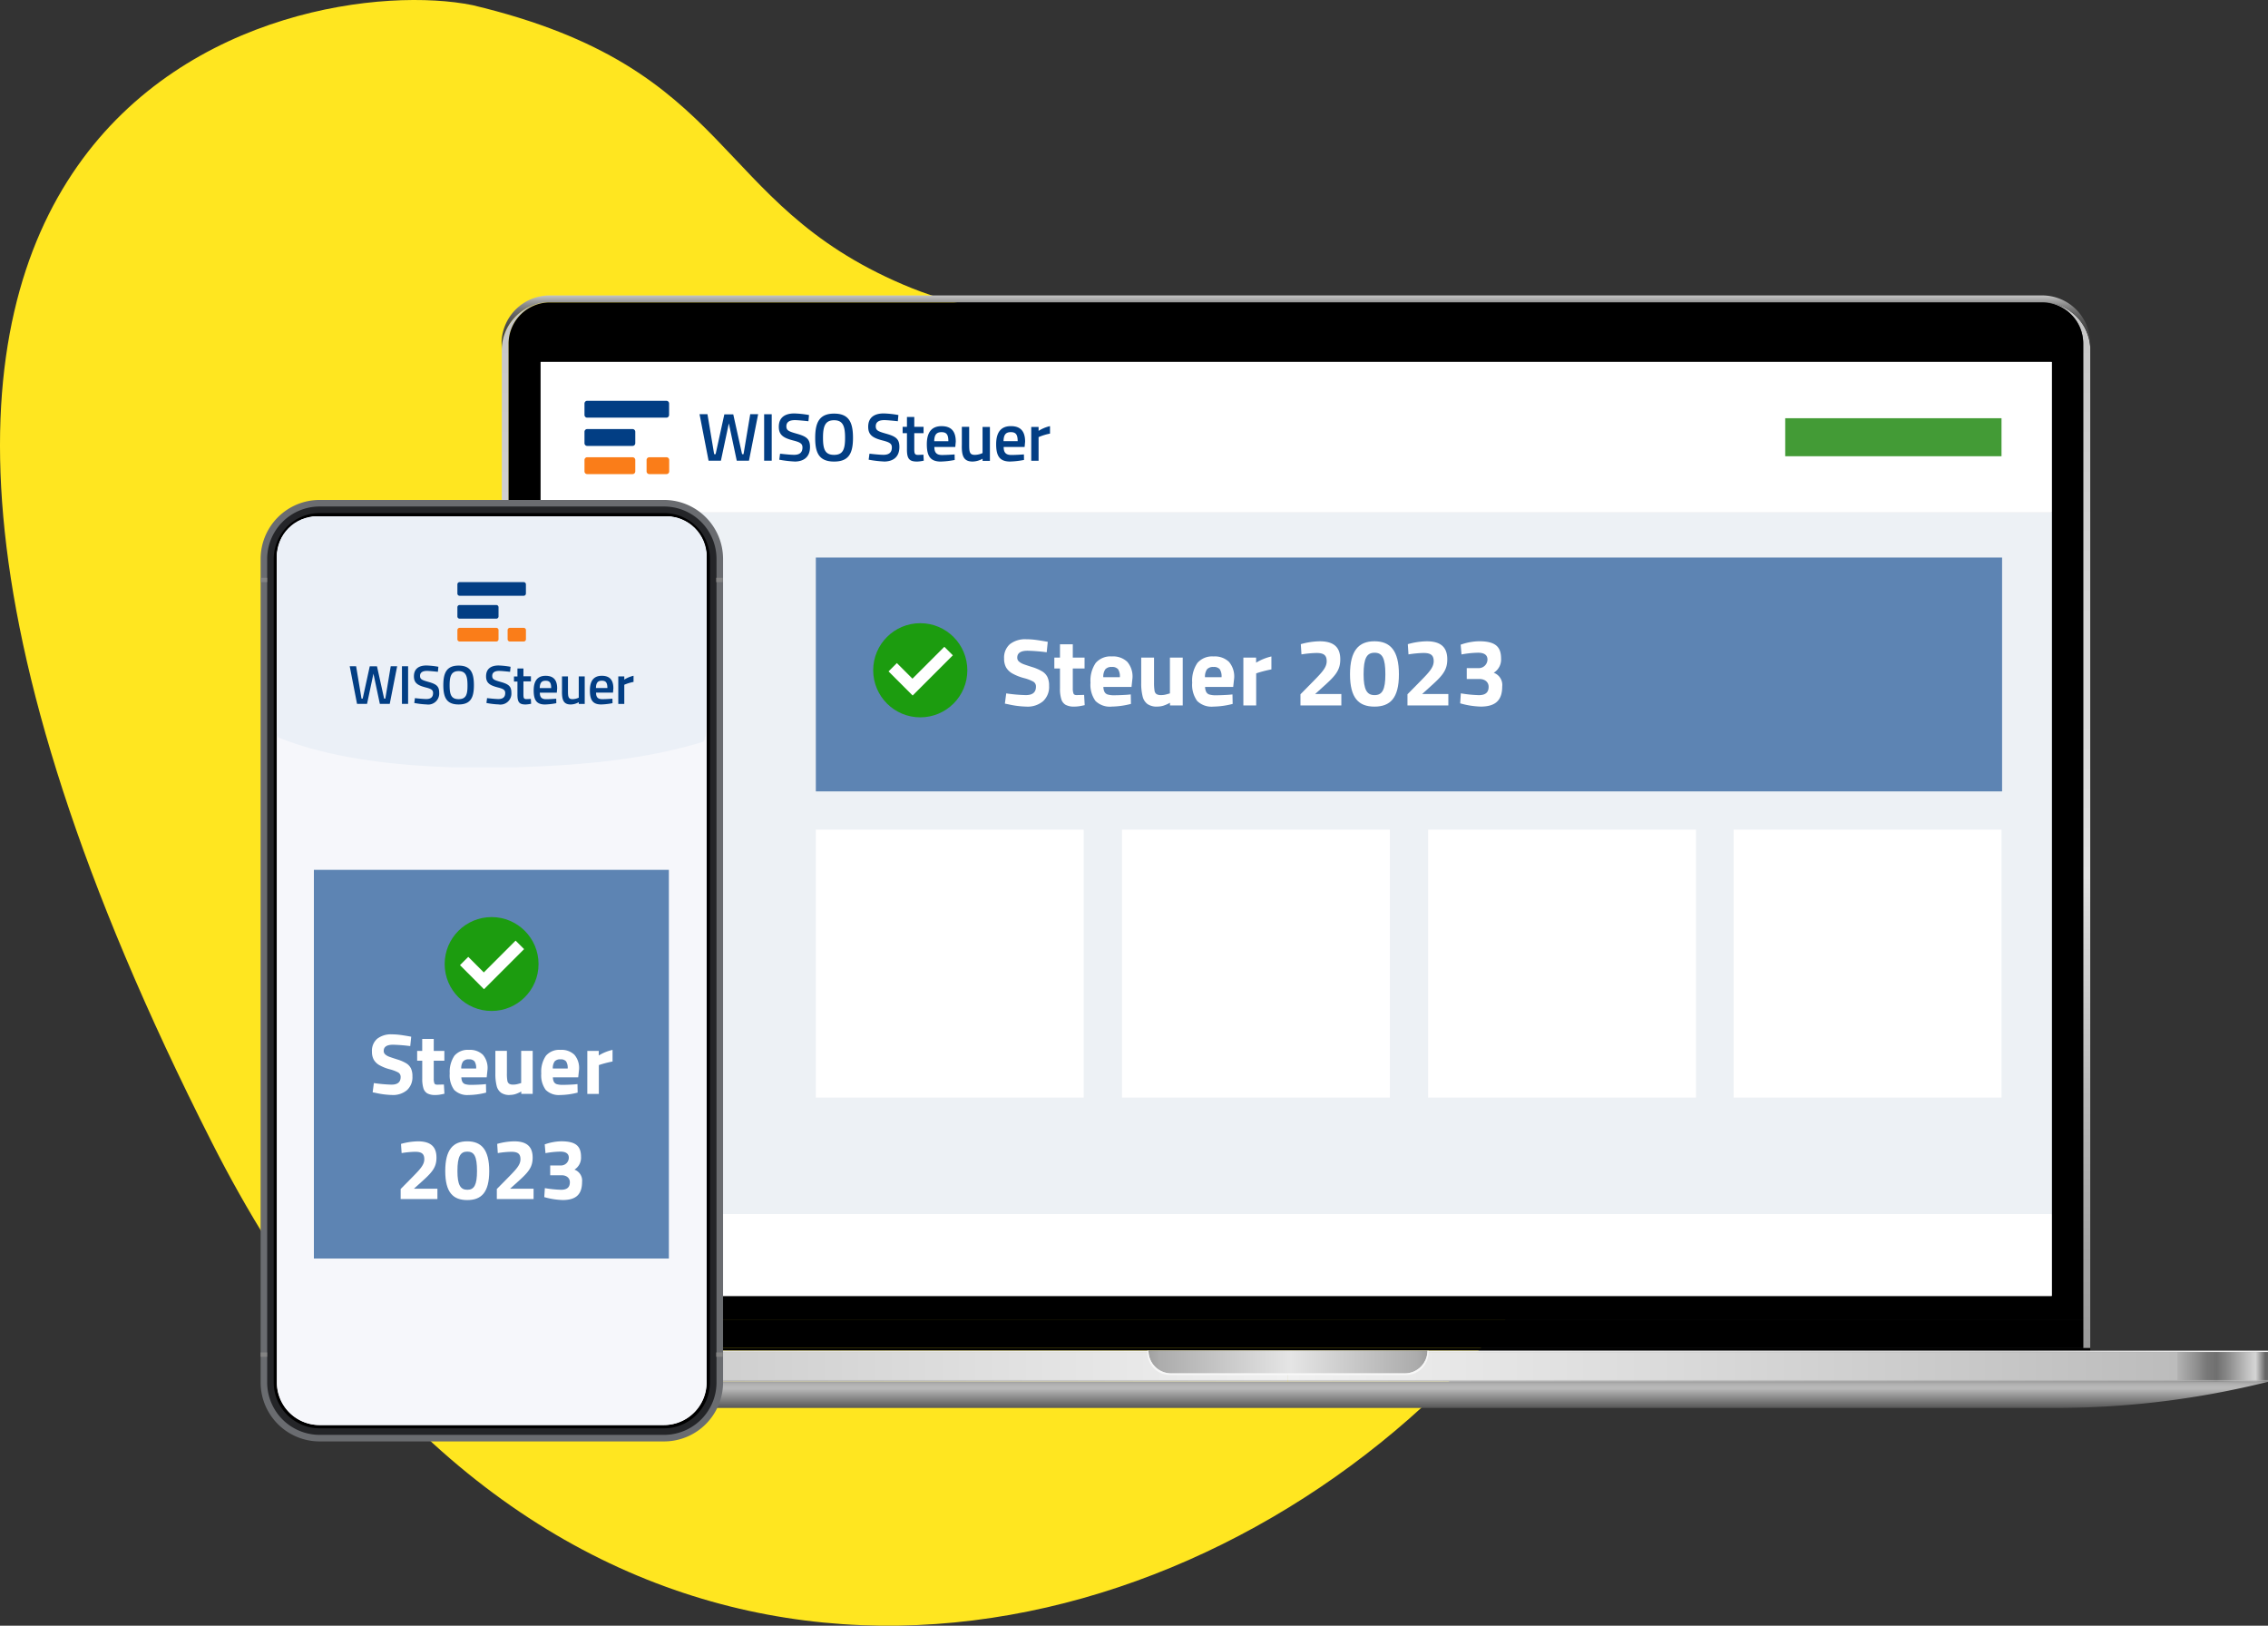 <svg xmlns="http://www.w3.org/2000/svg" xmlns:xlink="http://www.w3.org/1999/xlink" width="465.615" height="333.692" viewBox="0 0 465.615 333.692">
  <rect x="0" y="0" width="465.615" height="333.692" fill="#333333" stroke="none"/>
  <defs>
    <linearGradient id="linear-gradient" x1="0.5" y1="1" x2="0.5" gradientUnits="objectBoundingBox">
      <stop offset="0" stop-color="#9a9a9a"/>
      <stop offset="0.09" stop-color="#a2a2a2"/>
      <stop offset="0.24" stop-color="#b8b8b8"/>
      <stop offset="0.42" stop-color="#dbdbdb"/>
      <stop offset="0.45" stop-color="#e2e2e2"/>
      <stop offset="1" stop-color="#c5c5c5"/>
    </linearGradient>
    <linearGradient id="linear-gradient-2" x1="0.5" y1="1" x2="0.5" gradientUnits="objectBoundingBox">
      <stop offset="0" stop-color="#404040"/>
      <stop offset="0.28" stop-color="#434343"/>
      <stop offset="0.45" stop-color="#4b4b4b"/>
      <stop offset="0.59" stop-color="#595959"/>
      <stop offset="0.71" stop-color="#6d6d6d"/>
      <stop offset="0.82" stop-color="#888"/>
      <stop offset="0.92" stop-color="#a7a7a7"/>
      <stop offset="1" stop-color="#c5c5c5"/>
    </linearGradient>
    <linearGradient id="linear-gradient-3" y1="0.5" x2="1" y2="0.5" gradientUnits="objectBoundingBox">
      <stop offset="0" stop-color="#929292"/>
      <stop offset="0.01" stop-color="#c1c1c1"/>
      <stop offset="0.03" stop-color="#b2b2b2"/>
      <stop offset="0.05" stop-color="#9c9c9c"/>
      <stop offset="0.07" stop-color="#a4a4a4"/>
      <stop offset="0.09" stop-color="#afafaf"/>
      <stop offset="1" stop-color="#cfcfcf"/>
    </linearGradient>
    <linearGradient id="linear-gradient-4" y1="0.508" x2="1" y2="0.508" gradientUnits="objectBoundingBox">
      <stop offset="0.01" stop-color="#f8f8f8"/>
      <stop offset="0.06" stop-color="#d0d0d0"/>
      <stop offset="0.5" stop-color="#f8f8f8"/>
      <stop offset="0.87" stop-color="#d0d0d0"/>
      <stop offset="0.88" stop-color="#d3d3d3"/>
      <stop offset="0.95" stop-color="#e9e9e9"/>
      <stop offset="1" stop-color="#f1f1f1"/>
    </linearGradient>
    <linearGradient id="linear-gradient-5" y1="0.5" x2="1" y2="0.5" gradientUnits="objectBoundingBox">
      <stop offset="0" stop-color="#cfcfcf"/>
      <stop offset="0.91" stop-color="#afafaf"/>
      <stop offset="0.93" stop-color="#a4a4a4"/>
      <stop offset="0.95" stop-color="#9c9c9c"/>
      <stop offset="0.97" stop-color="#b2b2b2"/>
      <stop offset="0.99" stop-color="#c1c1c1"/>
      <stop offset="1" stop-color="#929292"/>
    </linearGradient>
    <linearGradient id="linear-gradient-6" y1="0.501" x2="1" y2="0.501" gradientUnits="objectBoundingBox">
      <stop offset="0" stop-color="#666"/>
      <stop offset="0.01" stop-color="#d5d5d5"/>
      <stop offset="0.02" stop-color="#bdbdbd"/>
      <stop offset="0.04" stop-color="#868686"/>
      <stop offset="0.05" stop-color="#707070"/>
      <stop offset="0.06" stop-color="#787878"/>
      <stop offset="0.07" stop-color="#8e8e8e"/>
      <stop offset="0.09" stop-color="#b2b2b2"/>
      <stop offset="0.09" stop-color="#bcbcbc"/>
      <stop offset="1" stop-color="#f1f1f1"/>
    </linearGradient>
    <linearGradient id="linear-gradient-7" y1="0.501" x2="1" y2="0.501" gradientUnits="objectBoundingBox">
      <stop offset="0" stop-color="#f1f1f1"/>
      <stop offset="0.91" stop-color="#bcbcbc"/>
      <stop offset="0.91" stop-color="#b2b2b2"/>
      <stop offset="0.93" stop-color="#8e8e8e"/>
      <stop offset="0.94" stop-color="#787878"/>
      <stop offset="0.95" stop-color="#707070"/>
      <stop offset="0.96" stop-color="#868686"/>
      <stop offset="0.98" stop-color="#bdbdbd"/>
      <stop offset="0.99" stop-color="#d5d5d5"/>
      <stop offset="1" stop-color="#666"/>
    </linearGradient>
    <linearGradient id="linear-gradient-8" y1="0.5" x2="1" y2="0.5" gradientUnits="objectBoundingBox">
      <stop offset="0" stop-color="#9f9f9f"/>
      <stop offset="0.04" stop-color="#acacac"/>
      <stop offset="0.51" stop-color="#e5e5e5"/>
      <stop offset="0.96" stop-color="#acacac"/>
      <stop offset="1" stop-color="#9f9f9f"/>
    </linearGradient>
    <linearGradient id="linear-gradient-9" y1="0.5" x2="1" y2="0.5" gradientUnits="objectBoundingBox">
      <stop offset="0" stop-color="#f7f7f7"/>
      <stop offset="0.52" stop-color="#f8f8f8"/>
      <stop offset="1" stop-color="#f7f7f7"/>
    </linearGradient>
    <linearGradient id="linear-gradient-10" x1="0.5" y1="1" x2="0.5" gradientUnits="objectBoundingBox">
      <stop offset="0" stop-color="#575757"/>
      <stop offset="0.74" stop-color="#b9b9b9"/>
      <stop offset="0.85" stop-color="#b6b6b6"/>
      <stop offset="0.94" stop-color="#acacac"/>
      <stop offset="1" stop-color="#9f9f9f"/>
    </linearGradient>
    <clipPath id="clip-path">
      <rect id="Rechteck_26629" data-name="Rechteck 26629" width="95.575" height="15.07"/>
    </clipPath>
    <clipPath id="clip-path-7">
      <rect id="Rechteck_34736" data-name="Rechteck 34736" width="95.575" height="15.071" fill="none"/>
    </clipPath>
    <clipPath id="clip-path-13">
      <path id="Pfad_28321" data-name="Pfad 28321" d="M8.249,0H79.964a8.249,8.249,0,0,1,8.249,8.249V43.267a8.249,8.249,0,0,1-8.249,8.249H8.249A8.249,8.249,0,0,1,0,43.267V8.249A8.249,8.249,0,0,1,8.249,0Z" fill="none"/>
    </clipPath>
    <clipPath id="clip-path-14">
      <rect id="Rechteck_26635" data-name="Rechteck 26635" width="58.288" height="25.11"/>
    </clipPath>
    <clipPath id="clip-path-20">
      <path id="Pfad_30510" data-name="Pfad 30510" d="M14.237,80.67H85.949A8.248,8.248,0,0,1,94.2,88.917v35.021a8.248,8.248,0,0,1-8.247,8.247H14.237a8.248,8.248,0,0,1-8.247-8.247h0V88.917A8.248,8.248,0,0,1,14.237,80.67Z" transform="translate(-5.99 -80.67)" fill="none"/>
    </clipPath>
    <clipPath id="clip-path-21">
      <rect id="Rechteck_34742" data-name="Rechteck 34742" width="58.288" height="25.111" fill="none"/>
    </clipPath>
  </defs>
  <g id="Gruppe_60383" data-name="Gruppe 60383" transform="translate(13538.688 -1495.997)">
    <path id="BG" d="M99.164,43.512C-132.687,161.1,95.932,444.924,238.112,306.254c43.219-43.385,20.2-81.093,37.161-120.829S319.7,151.365,332.63,97.033C339.9,61.352,314.858-65.964,99.164,43.512Z" transform="translate(-13538.688 1829.689) rotate(-90)" fill="#ffe620"/>
    <g id="Gruppe_60383-2" data-name="Gruppe 60383" transform="translate(-18286.453 -190.096)">
      <g id="Gruppe_27706" data-name="Gruppe 27706" transform="translate(4810.983 1746.733)">
        <g id="Gruppe_23761" data-name="Gruppe 23761" transform="translate(0 0)">
          <g id="Gruppe_20593" data-name="Gruppe 20593" transform="translate(0 0)">
            <g id="Laptop_produkte" transform="translate(0 0)">
              <path id="Pfad_10762" data-name="Pfad 10762" d="M490.475,267.929H184.2a9.871,9.871,0,0,0-9.911,9.8V482.6h1.423V276.329a8.32,8.32,0,0,1,.094-1.274,2.31,2.31,0,0,1,.074-.41,4.043,4.043,0,0,1,.1-.406c.04-.134.069-.268.114-.4a8.325,8.325,0,0,1,1.69-2.973,3.974,3.974,0,0,1,.277-.3l.139-.144a8.592,8.592,0,0,1,1.432-1.135c.173-.109.347-.213.53-.312s.362-.183.55-.268h0l.381-.154h0a8.656,8.656,0,0,1,3.112-.58H490.455a8.554,8.554,0,0,1,4.049.991c.178.1.356.2.53.312s.451.3.664.465h0l.312.258h0c.154.134.3.267.446.41l.144.144c.094.094.188.193.277.3a8.281,8.281,0,0,1,2.071,5.481V482.6h1.442V277.116A9.881,9.881,0,0,0,490.475,267.929Z" transform="translate(-134.489 -266.527)" fill="url(#linear-gradient)"/>
              <path id="Pfad_10763" data-name="Pfad 10763" d="M174.2,274.9a9.871,9.871,0,0,1,9.935-9.8H490.41a9.871,9.871,0,0,1,9.94,9.8v.788a9.88,9.88,0,0,0-9.911-9.187H184.161a9.871,9.871,0,0,0-9.94,9.8Z" transform="translate(-134.444 -265.099)" fill="url(#linear-gradient-2)"/>
              <rect id="Rechteck_17536" data-name="Rechteck 17536" width="323.271" height="5.738" transform="translate(41.193 210.336)"/>
              <path id="Pfad_10764" data-name="Pfad 10764" d="M500.371,276.424V476.9H177.1V276.424A8.473,8.473,0,0,1,185.6,268H491.872a8.474,8.474,0,0,1,8.5,8.424Z" transform="translate(-135.907 -266.563)"/>
              <path id="Pfad_10765" data-name="Pfad 10765" d="M406.39,436.04v.525H80.26v-.525Z" transform="translate(-40.489 -219.97)"/>
              <rect id="Rechteck_17537" data-name="Rechteck 17537" width="201.198" height="6.09" transform="translate(0 216.897)" fill="url(#linear-gradient-3)"/>
              <rect id="Rechteck_17538" data-name="Rechteck 17538" width="402.392" height="0.302" transform="translate(0 216.595)" fill="url(#linear-gradient-4)"/>
              <rect id="Rechteck_17539" data-name="Rechteck 17539" width="201.198" height="6.09" transform="translate(201.198 216.897)" fill="url(#linear-gradient-5)"/>
              <rect id="Rechteck_17540" data-name="Rechteck 17540" width="201.198" height="5.728" transform="translate(0 216.897)" fill="url(#linear-gradient-6)"/>
              <rect id="Rechteck_17541" data-name="Rechteck 17541" width="201.198" height="5.728" transform="translate(201.198 216.897)" fill="url(#linear-gradient-7)"/>
              <path id="Pfad_10766" data-name="Pfad 10766" d="M499.483,702.2a4.668,4.668,0,0,1-4.663,4.668H446.868a4.663,4.663,0,0,1-4.658-4.668Z" transform="translate(-269.648 -485.605)" fill="url(#linear-gradient-8)"/>
              <g id="Gruppe_19359" data-name="Gruppe 19359" transform="translate(172.334 216.595)">
                <path id="Pfad_10767" data-name="Pfad 10767" d="M499.256,702.2a4.668,4.668,0,0,1-4.667,4.668H446.641a4.663,4.663,0,0,1-4.663-4.668h-.228v.352a4.663,4.663,0,0,0,4.663,4.658h48.4a4.658,4.658,0,0,0,4.663-4.658V702.2Z" transform="translate(-441.75 -702.2)" fill="url(#linear-gradient-9)"/>
              </g>
              <path id="Pfad_10768" data-name="Pfad 10768" d="M94,715.1a179.576,179.576,0,0,0,43.706,5.367H452.677a179.581,179.581,0,0,0,43.691-5.367Z" transform="translate(-93.985 -492.113)" fill="url(#linear-gradient-10)"/>
            </g>
            <rect id="Rechteck_25602" data-name="Rechteck 25602" width="310.223" height="30.902" transform="translate(47.773 13.653)" fill="#fff"/>
            <rect id="Rechteck_25603" data-name="Rechteck 25603" width="310.223" height="144.011" transform="translate(47.773 44.555)" fill="#edf1f5"/>
            <rect id="Rechteck_25604" data-name="Rechteck 25604" width="310.223" height="16.801" transform="translate(47.773 188.566)" fill="#fff"/>
            <path id="Rechteck_25666" data-name="Rechteck 25666" d="M0,0H243.538V47.994H0Z" transform="translate(104.273 53.804)" fill="#5d84b3"/>
            <rect id="Rechteck_25675" data-name="Rechteck 25675" width="44.403" height="7.8" transform="translate(303.286 25.204)" fill="#439b36"/>
            <path id="Rechteck_25666-2" data-name="Rechteck 25666" d="M0,232.247Z" transform="translate(122.672 -47.978)" fill="#5d84b3"/>
            <rect id="Rechteck_25922" data-name="Rechteck 25922" width="54.992" height="54.992" transform="translate(104.273 109.654)" fill="#fff"/>
            <rect id="Rechteck_25923" data-name="Rechteck 25923" width="54.992" height="54.992" transform="translate(167.121 109.654)" fill="#fff"/>
            <rect id="Rechteck_25924" data-name="Rechteck 25924" width="54.992" height="54.992" transform="translate(229.97 109.654)" fill="#fff"/>
            <rect id="Rechteck_25925" data-name="Rechteck 25925" width="54.992" height="54.992" transform="translate(292.697 109.654)" fill="#fff"/>
            <g id="logo-wiso-steuer-rgb" transform="translate(56.774 21.629)">
              <g id="Gruppe_25992" data-name="Gruppe 25992" transform="translate(0)">
                <g id="Gruppe_25986" data-name="Gruppe 25986" clip-path="url(#clip-path)">
                  <path id="Pfad_25970" data-name="Pfad 25970" d="M132.132,22.5c-1.858,0-2.276-1.138-2.276-3.506s.441-3.6,2.276-3.6,2.252,1.254,2.252,3.6c0,2.415-.418,3.506-2.252,3.506m0,1.37c2.972,0,3.878-1.625,3.878-4.876,0-3.2-.882-4.969-3.878-4.969-2.972,0-3.878,1.788-3.878,4.969-.023,3.2.882,4.876,3.878,4.876m-8.127,0c1.881,0,3.181-.906,3.181-3,0-1.625-.72-2.16-2.717-2.717-1.625-.464-2.136-.65-2.136-1.533,0-.813.581-1.254,1.765-1.254.581,0,1.927.139,2.763.232l.116-1.277A20.371,20.371,0,0,0,123.959,14c-1.9,0-3.181.813-3.181,2.74,0,1.649.882,2.276,2.949,2.81,1.463.372,1.9.65,1.9,1.44,0,1-.557,1.509-1.718,1.509-.72,0-2.043-.139-2.879-.232L120.87,23.5a22.27,22.27,0,0,0,3.135.372m-6.246-.163h1.556V14.163h-1.556ZM114.9,14.163l-1.37,8.2h-.3l-1.811-8.174h-1.834L107.8,22.359h-.3l-1.37-8.2H104.5l1.858,9.544h2.531l1.625-7.663,1.625,7.663h2.508l1.881-9.544Z" transform="translate(-80.885 -11.399)" fill="#023e84"/>
                </g>
                <g id="Gruppe_25987" data-name="Gruppe 25987" clip-path="url(#clip-path)">
                  <path id="Pfad_25971" data-name="Pfad 25971" d="M287.007,23.706h1.509V18.853a11.394,11.394,0,0,1,2.345-.72V16.6a7.351,7.351,0,0,0-2.345.975v-.813h-1.509Zm-5.689-4.017c.023-1.324.464-1.858,1.486-1.858s1.416.464,1.416,1.858Zm1.37,4.18a16.693,16.693,0,0,0,2.833-.325l-.023-1.138c-.627.046-1.765.116-2.577.116-1.161,0-1.579-.534-1.579-1.649h4.3l.093-1.091c0-2.183-.975-3.181-2.926-3.181-1.927,0-3.019,1.161-3.019,3.715,0,2.438.813,3.553,2.9,3.553m-7.732,0A4.241,4.241,0,0,0,277,23.288v.441h1.509V16.763H277v5.364a3.847,3.847,0,0,1-1.579.372c-1.068,0-1.161-.581-1.161-2.113V16.74H272.75v3.646c-.07,2.3.348,3.483,2.206,3.483m-7.872-4.18c.023-1.324.464-1.858,1.486-1.858s1.416.464,1.416,1.858Zm1.37,4.18a16.693,16.693,0,0,0,2.833-.325l-.023-1.138c-.627.046-1.765.116-2.577.116-1.161,0-1.579-.534-1.579-1.649h4.3l.093-1.091c0-2.183-.975-3.181-2.926-3.181-1.927,0-3.019,1.161-3.019,3.715,0,2.438.813,3.553,2.9,3.553m-4.946,0a7.651,7.651,0,0,0,1.416-.186l-.07-1.231c-.325.023-.859.046-1.138.046-.72,0-.743-.372-.743-1.416V18.04h1.9v-1.3h-1.9V14.72h-1.509v2.02h-.882v1.3h.882v3.228c-.023,2.02.464,2.6,2.043,2.6m-6.78,0c1.881,0,3.181-.906,3.181-3,0-1.625-.72-2.16-2.717-2.717-1.625-.464-2.136-.65-2.136-1.533,0-.813.581-1.254,1.765-1.254.581,0,1.927.139,2.763.232l.116-1.277A20.372,20.372,0,0,0,256.681,14c-1.9,0-3.181.813-3.181,2.74,0,1.649.882,2.276,2.949,2.81,1.463.372,1.9.65,1.9,1.44,0,1-.557,1.509-1.718,1.509-.72,0-2.043-.139-2.879-.232l-.163,1.231a22.689,22.689,0,0,0,3.135.372" transform="translate(-195.286 -11.399)" fill="#023e84"/>
                </g>
                <g id="Gruppe_25988" data-name="Gruppe 25988" clip-path="url(#clip-path)">
                  <path id="Pfad_25972" data-name="Pfad 25972" d="M3.357,2.8a.565.565,0,0,0-.557.557V5.7a.565.565,0,0,0,.557.557H19.612a.565.565,0,0,0,.557-.557V3.357a.565.565,0,0,0-.557-.557Z" transform="translate(-2.8 -2.8)" fill="#023e84"/>
                </g>
                <g id="Gruppe_25989" data-name="Gruppe 25989" clip-path="url(#clip-path)">
                  <path id="Pfad_25973" data-name="Pfad 25973" d="M3.357,27.8a.565.565,0,0,0-.557.557V30.7a.565.565,0,0,0,.557.557h9.311a.565.565,0,0,0,.557-.557V28.357a.565.565,0,0,0-.557-.557Z" transform="translate(-2.8 -21.995)" fill="#023e84"/>
                </g>
                <g id="Gruppe_25990" data-name="Gruppe 25990" clip-path="url(#clip-path)">
                  <path id="Pfad_25974" data-name="Pfad 25974" d="M3.357,52.7a.565.565,0,0,0-.557.557V55.6a.565.565,0,0,0,.557.557h9.311a.565.565,0,0,0,.557-.557V53.257a.565.565,0,0,0-.557-.557Z" transform="translate(-2.8 -41.113)" fill="#fa7d19"/>
                </g>
                <g id="Gruppe_25991" data-name="Gruppe 25991" clip-path="url(#clip-path)">
                  <path id="Pfad_25975" data-name="Pfad 25975" d="M58.257,52.7a.565.565,0,0,0-.557.557V55.6a.565.565,0,0,0,.557.557h3.53a.565.565,0,0,0,.557-.557V53.257a.565.565,0,0,0-.557-.557Z" transform="translate(-44.952 -41.113)" fill="#fa7d19"/>
                </g>
              </g>
            </g>
            <g id="Gruppe_28788" data-name="Gruppe 28788" transform="translate(47.775 13.653)">
              <rect id="Rechteck_25602-2" data-name="Rechteck 25602" width="310.222" height="30.901" fill="#fff"/>
              <rect id="Rechteck_25603-2" data-name="Rechteck 25603" width="310.222" height="144.009" transform="translate(0 30.901)" fill="#edf1f5"/>
              <rect id="Rechteck_25604-2" data-name="Rechteck 25604" width="310.222" height="16.802" transform="translate(0 174.909)" fill="#fff"/>
              <path id="Rechteck_25666-3" data-name="Rechteck 25666" d="M202.77,95.71H446.305v48H202.77Z" transform="translate(-146.275 -55.562)" fill="#5d84b3"/>
              <rect id="Rechteck_25675-2" data-name="Rechteck 25675" width="44.403" height="7.802" transform="translate(255.509 11.552)" fill="#439b36"/>
              <rect id="Rechteck_25922-2" data-name="Rechteck 25922" width="54.994" height="54.994" transform="translate(56.495 95.996)" fill="#fff"/>
              <rect id="Rechteck_25923-2" data-name="Rechteck 25923" width="54.994" height="54.994" transform="translate(119.348 95.996)" fill="#fff"/>
              <rect id="Rechteck_25924-2" data-name="Rechteck 25924" width="54.994" height="54.994" transform="translate(182.195 95.996)" fill="#fff"/>
              <rect id="Rechteck_25925-2" data-name="Rechteck 25925" width="54.994" height="54.994" transform="translate(244.918 95.996)" fill="#fff"/>
              <g id="logo-wiso-steuer-rgb-2" data-name="logo-wiso-steuer-rgb" transform="translate(9 7.977)">
                <g id="Gruppe_25992-2" data-name="Gruppe 25992">
                  <g id="Gruppe_28395" data-name="Gruppe 28395" clip-path="url(#clip-path-7)">
                    <g id="Gruppe_25986-2" data-name="Gruppe 25986" transform="translate(23.621 2.597)">
                      <path id="Pfad_25970-2" data-name="Pfad 25970" d="M187.924,51.6c-1.855,0-2.277-1.136-2.277-3.508s.444-3.6,2.277-3.6,2.254,1.254,2.254,3.6-.416,3.508-2.254,3.508m0,1.372c2.974,0,3.879-1.625,3.879-4.874s-.883-4.969-3.879-4.969-3.879,1.788-3.879,4.969c-.022,3.2.883,4.874,3.879,4.874m-8.129,0c1.883,0,3.182-.905,3.182-3,0-1.625-.72-2.159-2.715-2.715-1.625-.467-2.136-.652-2.136-1.535,0-.815.579-1.254,1.765-1.254.579,0,1.928.141,2.766.23l.118-1.276a20.151,20.151,0,0,0-3.019-.326c-1.906,0-3.182.815-3.182,2.738,0,1.647.883,2.277,2.951,2.811,1.462.371,1.906.652,1.906,1.439,0,1-.557,1.507-1.72,1.507-.72,0-2.041-.141-2.878-.23l-.163,1.231a22.531,22.531,0,0,0,3.137.371m-6.245-.163h1.557V43.257h-1.557Zm-2.856-9.545-1.372,8.2h-.3l-1.81-8.173h-1.833L163.6,51.453h-.3l-1.372-8.2H160.3l1.855,9.545h2.53l1.63-7.662,1.625,7.662h2.507l1.883-9.545H170.7Z" transform="translate(-160.3 -43.1)" fill="#023e84"/>
                    </g>
                  </g>
                  <g id="Gruppe_28396" data-name="Gruppe 28396" clip-path="url(#clip-path-7)">
                    <g id="Gruppe_25987-2" data-name="Gruppe 25987" transform="translate(58.238 2.597)">
                      <path id="Pfad_25971-2" data-name="Pfad 25971" d="M255.361,52.808h1.507V47.957a11.079,11.079,0,0,1,2.344-.72V45.7a7.284,7.284,0,0,0-2.344.978v-.809h-1.507v6.942Zm-5.689-4.019c.023-1.321.467-1.855,1.484-1.855s1.417.467,1.417,1.855Zm1.372,4.177a16.573,16.573,0,0,0,2.833-.326l-.022-1.136c-.624.045-1.765.118-2.575.118-1.164,0-1.58-.534-1.58-1.647H254l.1-1.091c0-2.181-.973-3.182-2.923-3.182s-3.019,1.164-3.019,3.716.815,3.553,2.9,3.553m-7.735,0a4.3,4.3,0,0,0,2.046-.579v.438h1.507V45.866h-1.512v5.363a3.851,3.851,0,0,1-1.58.371c-1.068,0-1.164-.579-1.164-2.114V45.838h-1.507v3.648c-.067,2.3.349,3.485,2.2,3.485m-7.87-4.177c.022-1.321.467-1.855,1.484-1.855s1.417.467,1.417,1.855Zm1.372,4.177a16.574,16.574,0,0,0,2.833-.326l-.022-1.136c-.624.045-1.765.118-2.575.118-1.164,0-1.58-.534-1.58-1.647h4.295l.1-1.091c0-2.181-.973-3.182-2.923-3.182s-3.019,1.164-3.019,3.716.815,3.553,2.9,3.553m-4.947,0a7.523,7.523,0,0,0,1.417-.186l-.067-1.231c-.326.022-.86.045-1.136.045-.72,0-.742-.371-.742-1.417V47.142h1.906v-1.3h-1.906V43.825h-1.507v2.018h-.883v1.3h.883v3.227c-.022,2.018.467,2.6,2.046,2.6m-6.779,0c1.883,0,3.182-.905,3.182-3,0-1.625-.72-2.159-2.715-2.715-1.625-.467-2.136-.652-2.136-1.535,0-.815.579-1.254,1.765-1.254.579,0,1.928.141,2.766.23l.118-1.276a20.151,20.151,0,0,0-3.019-.326c-1.906,0-3.182.815-3.182,2.738,0,1.647.883,2.277,2.951,2.811,1.462.371,1.906.652,1.906,1.439,0,1-.557,1.507-1.72,1.507-.72,0-2.041-.141-2.878-.23l-.163,1.231a22.53,22.53,0,0,0,3.137.371" transform="translate(-221.88 -43.1)" fill="#023e84"/>
                    </g>
                  </g>
                  <g id="Gruppe_28397" data-name="Gruppe 28397" clip-path="url(#clip-path-7)">
                    <g id="Gruppe_25988-2" data-name="Gruppe 25988">
                      <path id="Pfad_25972-2" data-name="Pfad 25972" d="M118.837,38.48a.558.558,0,0,0-.557.557v2.344a.558.558,0,0,0,.557.557h16.257a.558.558,0,0,0,.557-.557V39.037a.558.558,0,0,0-.557-.557Z" transform="translate(-118.28 -38.48)" fill="#023e84"/>
                    </g>
                  </g>
                  <g id="Gruppe_28398" data-name="Gruppe 28398" clip-path="url(#clip-path-7)">
                    <g id="Gruppe_25989-2" data-name="Gruppe 25989" transform="translate(0 5.801)">
                      <path id="Pfad_25973-2" data-name="Pfad 25973" d="M118.837,48.8a.558.558,0,0,0-.557.557V51.7a.558.558,0,0,0,.557.557h9.315a.558.558,0,0,0,.557-.557V49.357a.558.558,0,0,0-.557-.557Z" transform="translate(-118.28 -48.8)" fill="#023e84"/>
                    </g>
                  </g>
                  <g id="Gruppe_28399" data-name="Gruppe 28399" clip-path="url(#clip-path-7)">
                    <g id="Gruppe_25990-2" data-name="Gruppe 25990" transform="translate(0 11.586)">
                      <path id="Pfad_25974-2" data-name="Pfad 25974" d="M118.837,59.09a.558.558,0,0,0-.557.557v2.344a.558.558,0,0,0,.557.557h9.315a.558.558,0,0,0,.557-.557V59.647a.558.558,0,0,0-.557-.557Z" transform="translate(-118.28 -59.09)" fill="#fa7d19"/>
                    </g>
                  </g>
                  <g id="Gruppe_28400" data-name="Gruppe 28400" clip-path="url(#clip-path-7)">
                    <g id="Gruppe_25991-2" data-name="Gruppe 25991" transform="translate(12.749 11.586)">
                      <path id="Pfad_25975-2" data-name="Pfad 25975" d="M141.517,59.09a.558.558,0,0,0-.557.557v2.344a.558.558,0,0,0,.557.557h3.53a.558.558,0,0,0,.557-.557V59.647a.558.558,0,0,0-.557-.557Z" transform="translate(-140.96 -59.09)" fill="#fa7d19"/>
                    </g>
                  </g>
                </g>
              </g>
              <g id="Gruppe_23760" data-name="Gruppe 23760" transform="translate(68.272 53.622)">
                <g id="Gruppe_24493" data-name="Gruppe 24493">
                  <circle id="Ellipse_1319" data-name="Ellipse 1319" cx="9.663" cy="9.663" r="9.663" fill="#1c9c0f"/>
                  <path id="Vereinigungsmenge_41" data-name="Vereinigungsmenge 41" d="M232.524,136.552l-3.2-3.2,1.709-1.709,3.2,3.2,6.543-6.543,1.748,1.748-8.252,8.252Z" transform="translate(-226.172 -123.454)" fill="#fff"/>
                </g>
                <path id="Pfad_28333" data-name="Pfad 28333" d="M276.134,139.357a18.306,18.306,0,0,1-3.749-.472l-.708-.141.275-2.1a32.14,32.14,0,0,0,4.025.354c1.388,0,2.08-.573,2.08-1.731a1.121,1.121,0,0,0-.551-1.04,8.334,8.334,0,0,0-1.844-.708,10.3,10.3,0,0,1-2.445-.961,3.488,3.488,0,0,1-1.3-1.259,3.724,3.724,0,0,1-.4-1.8,3.664,3.664,0,0,1,1.2-2.968,5.113,5.113,0,0,1,3.362-1,15.124,15.124,0,0,1,1.748.107c.6.073,1.484.214,2.653.422l-.214,2.142a37.979,37.979,0,0,0-3.907-.315q-2.142,0-2.142,1.417a1.023,1.023,0,0,0,.354.8,2.98,2.98,0,0,0,.883.523c.354.135.95.337,1.788.6a9.278,9.278,0,0,1,2.1.905,2.813,2.813,0,0,1,1.079,1.169,4.114,4.114,0,0,1,.332,1.8,3.981,3.981,0,0,1-1.248,3.159,4.911,4.911,0,0,1-3.367,1.1Zm9.8,0a3.608,3.608,0,0,1-1.765-.354,2.021,2.021,0,0,1-.905-1.158,7.043,7.043,0,0,1-.275-2.22v-4.087h-1.158V129.3h1.158v-2.732h2.631V129.3h2.417v2.237h-2.417v4.025a3.194,3.194,0,0,0,.141,1.107c.09.23.32.337.686.326l1.5-.039.118,2.1c-.523.118-.933.2-1.225.236a6.825,6.825,0,0,1-.894.062h0Zm7.662,0a4.215,4.215,0,0,1-3.317-1.158,5.648,5.648,0,0,1-1.023-3.755,6.41,6.41,0,0,1,1.068-4.047,4,4,0,0,1,3.328-1.338,4.209,4.209,0,0,1,3.154,1.107,4.625,4.625,0,0,1,1.068,3.328l-.2,1.827H291.9a2.349,2.349,0,0,0,.247,1.051,1.114,1.114,0,0,0,.669.512,4.337,4.337,0,0,0,1.287.146c.433,0,.95-.011,1.552-.039s1.04-.051,1.315-.079l.551-.056.039,1.945a16.559,16.559,0,0,1-3.969.551h0Zm1.686-6.032a2.705,2.705,0,0,0-.365-1.641,1.546,1.546,0,0,0-1.287-.461,1.63,1.63,0,0,0-1.338.483,2.661,2.661,0,0,0-.41,1.619h3.4Zm7.662,6.032a3.346,3.346,0,0,1-1.973-.512,2.719,2.719,0,0,1-1.012-1.574,10.893,10.893,0,0,1-.292-2.828V129.3H302.3v5.183a9.894,9.894,0,0,0,.1,1.58,1.036,1.036,0,0,0,.4.725,1.689,1.689,0,0,0,.933.208,3.967,3.967,0,0,0,.815-.079c.242-.051.579-.146,1.012-.275v-7.347h2.631v9.821h-2.614v-.551a7.464,7.464,0,0,1-1.405.618,4.508,4.508,0,0,1-1.225.169Zm11.529,0a4.215,4.215,0,0,1-3.317-1.158,5.641,5.641,0,0,1-1.023-3.749A6.41,6.41,0,0,1,311.2,130.4a4,4,0,0,1,3.328-1.338,4.209,4.209,0,0,1,3.154,1.107,4.625,4.625,0,0,1,1.068,3.328l-.2,1.827H312.78a2.35,2.35,0,0,0,.247,1.051,1.114,1.114,0,0,0,.669.512,4.338,4.338,0,0,0,1.287.146c.433,0,.95-.011,1.552-.039s1.04-.051,1.315-.079l.551-.056.039,1.945a16.56,16.56,0,0,1-3.969.551Zm1.686-6.032a2.705,2.705,0,0,0-.365-1.641,1.546,1.546,0,0,0-1.287-.461,1.63,1.63,0,0,0-1.338.483,2.661,2.661,0,0,0-.41,1.619h3.4Zm4.48-4.025h2.614v1.04a10.623,10.623,0,0,1,3.142-1.276v2.653a26.958,26.958,0,0,0-2.732.686l-.393.135v6.577h-2.631Z" transform="translate(-244.643 -122.234)" fill="#fff"/>
              </g>
              <g id="Gruppe_28788-2" data-name="Gruppe 28788" transform="translate(155.982 57.327)">
                <path id="Pfad_30512" data-name="Pfad 30512" d="M379.75,137.173l2.766-2.805c1.686-1.726,2.625-2.726,2.625-3.98s-.607-1.7-2.119-1.7a22.433,22.433,0,0,0-3.058.292l-.135-2.1a14.928,14.928,0,0,1,3.884-.59c2.962,0,4.216,1.293,4.216,3.7,0,2-.764,3.137-2.9,5.076l-2.254,2.041h5.374v2.355h-8.393v-2.294Z" transform="translate(-379.75 -126.279)" fill="#fff"/>
                <path id="Pfad_30513" data-name="Pfad 30513" d="M397.86,133.065c0-4.9,1.8-6.785,5.02-6.785s5.02,1.883,5.02,6.785-1.8,6.628-5.02,6.628S397.86,137.967,397.86,133.065Zm7.257,0c0-3.373-.646-4.43-2.215-4.43s-2.254,1.057-2.254,4.43c0,3.176.686,4.272,2.254,4.272S405.117,136.241,405.117,133.065Z" transform="translate(-387.68 -126.274)" fill="#fff"/>
                <path id="Pfad_30514" data-name="Pfad 30514" d="M418.83,137.173l2.766-2.805c1.686-1.726,2.625-2.726,2.625-3.98s-.607-1.7-2.119-1.7a22.431,22.431,0,0,0-3.058.292l-.135-2.1a14.928,14.928,0,0,1,3.884-.59c2.962,0,4.216,1.293,4.216,3.7,0,2-.764,3.137-2.9,5.076l-2.254,2.041h5.374v2.355h-8.393v-2.294Z" transform="translate(-396.862 -126.279)" fill="#fff"/>
                <path id="Pfad_30515" data-name="Pfad 30515" d="M438.09,139.025l.135-2.057a26.84,26.84,0,0,0,3.688.371c1.332,0,2.018-.528,2.018-1.726,0-.961-.765-1.591-1.883-1.591h-2.608v-2.237h2.608a1.791,1.791,0,0,0,1.647-1.765c0-.883-.607-1.394-1.939-1.394a20.406,20.406,0,0,0-3.39.354l-.174-2a11.926,11.926,0,0,1,3.766-.708c3.412,0,4.531,1.158,4.531,3.57a3.185,3.185,0,0,1-1.512,2.9,2.649,2.649,0,0,1,1.743,2.805c0,2.726-1.254,4.137-4.413,4.137a16.811,16.811,0,0,1-4.216-.669Z" transform="translate(-405.295 -126.27)" fill="#fff"/>
              </g>
            </g>
          </g>
        </g>
      </g>
      <g id="Gruppe_23781" data-name="Gruppe 23781" transform="translate(4801.269 1788.712)">
        <path id="Pfad_13885" data-name="Pfad 13885" d="M12.843,1h70.7a12.12,12.12,0,0,1,12.12,12.12h0V182.128a12.12,12.12,0,0,1-12.12,12.12h-70.7a12.12,12.12,0,0,1-12.12-12.12V13.12A12.12,12.12,0,0,1,12.843,1Z" transform="translate(-0.723 -1)" fill="#6a6c70"/>
        <path id="Pfad_13884" data-name="Pfad 13884" d="M15.05,4.554h70.7A10.773,10.773,0,0,1,96.523,15.327h0V184.335a10.773,10.773,0,0,1-10.772,10.773h-70.7A10.773,10.773,0,0,1,4.277,184.337h0V15.327A10.773,10.773,0,0,1,15.05,4.554Z" transform="translate(-2.93 -3.207)" fill="#242528"/>
        <path id="Pfad_13883" data-name="Pfad 13883" d="M17.257,8.108h70.7a9.427,9.427,0,0,1,9.427,9.427h0V186.543a9.427,9.427,0,0,1-9.427,9.427h-70.7a9.427,9.427,0,0,1-9.427-9.427V17.535A9.427,9.427,0,0,1,17.257,8.108Z" transform="translate(-5.137 -5.415)"/>
        <path id="Pfad_13882" data-name="Pfad 13882" d="M18.36,9.885h70.7a8.753,8.753,0,0,1,8.754,8.752h0V187.646a8.753,8.753,0,0,1-8.753,8.753h-70.7a8.754,8.754,0,0,1-8.755-8.752h0V18.638A8.753,8.753,0,0,1,18.36,9.885Z" transform="translate(-6.241 -6.518)" fill="#f6f7fb"/>
        <rect id="Rechteck_25916" data-name="Rechteck 25916" width="1.336" height="0.891" transform="translate(0 15.975)" fill="#838383"/>
        <rect id="Rechteck_25917" data-name="Rechteck 25917" width="1.336" height="0.891" transform="translate(93.536 15.975)" fill="#838383"/>
        <rect id="Rechteck_25918" data-name="Rechteck 25918" width="1.336" height="0.891" transform="translate(0 174.986)" fill="#838383"/>
        <rect id="Rechteck_25919" data-name="Rechteck 25919" width="1.336" height="0.891" transform="translate(93.536 174.986)" fill="#838383"/>
        <g id="Gruppe_23782" data-name="Gruppe 23782" transform="translate(3.367 182.248)">
          <g id="iOS_-_Home_Indicator" data-name="iOS - Home Indicator">
            <rect id="Frame-2" width="88.213" height="7.998" fill="rgba(255,255,255,0)"/>
            <path id="Home_Indicator" data-name="Home Indicator" d="M85.313,495.007h30.345a.588.588,0,0,1,.588.588h0a.588.588,0,0,1-.588.588H85.313a.588.588,0,0,1-.588-.588h0A.588.588,0,0,1,85.313,495.007Z" transform="translate(-56.262 -490.067)"/>
          </g>
        </g>
        <path id="Pfad_13886" data-name="Pfad 13886" d="M63.578,9.069h47.214V11.3a4.9,4.9,0,0,1-4.9,4.9H68.477a4.9,4.9,0,0,1-4.9-4.9h0Z" transform="translate(-39.761 -6.012)"/>
        <g id="Rechteck_27048" data-name="Rechteck 27048" transform="translate(10.986 75.923)" fill="#fff" stroke="#ebf0f7" stroke-width="3">
          <rect width="72.875" height="79.782" rx="10" stroke="none"/>
          <rect x="1.5" y="1.5" width="69.875" height="76.782" rx="8.5" fill="none"/>
        </g>
        <path id="Pfad_28322" data-name="Pfad 28322" d="M24.739,40.3a16.721,16.721,0,0,1-3.376-.424l-.636-.124.247-1.891a29.427,29.427,0,0,0,3.624.318q1.874,0,1.874-1.556a1.018,1.018,0,0,0-.495-.937,7.419,7.419,0,0,0-1.662-.636,9.276,9.276,0,0,1-2.2-.866,3.083,3.083,0,0,1-1.167-1.131,3.32,3.32,0,0,1-.362-1.626,3.281,3.281,0,0,1,1.078-2.669,4.58,4.58,0,0,1,3.023-.9,13.255,13.255,0,0,1,1.573.1q.813.1,2.386.38l-.194,1.927a34.184,34.184,0,0,0-3.518-.283q-1.927,0-1.927,1.273a.926.926,0,0,0,.318.725,2.6,2.6,0,0,0,.8.468q.477.186,1.609.539a8.426,8.426,0,0,1,1.891.813,2.546,2.546,0,0,1,.972,1.052,3.756,3.756,0,0,1,.3,1.617,3.593,3.593,0,0,1-1.122,2.846A4.42,4.42,0,0,1,24.739,40.3Zm8.82,0a3.278,3.278,0,0,1-1.591-.318,1.8,1.8,0,0,1-.813-1.043,6.407,6.407,0,0,1-.247-2V33.269H29.865V31.254h1.043V28.8h2.369v2.457h2.174v2.015H33.276v3.624a2.913,2.913,0,0,0,.124,1q.124.309.619.292l1.343-.035.106,1.891q-.707.159-1.1.212A6.078,6.078,0,0,1,33.559,40.3Zm6.894,0a3.8,3.8,0,0,1-2.987-1.043,5.051,5.051,0,0,1-.919-3.376,5.755,5.755,0,0,1,.963-3.641,3.61,3.61,0,0,1,3-1.2,3.765,3.765,0,0,1,2.837,1,4.162,4.162,0,0,1,.963,3L44.13,36.68h-5.2a2.208,2.208,0,0,0,.221.946,1.008,1.008,0,0,0,.6.46,3.971,3.971,0,0,0,1.158.133q.583,0,1.4-.035t1.184-.071l.495-.053.035,1.75A15.025,15.025,0,0,1,40.453,40.3Zm1.52-5.427a2.467,2.467,0,0,0-.327-1.476,1.4,1.4,0,0,0-1.158-.415,1.471,1.471,0,0,0-1.2.433,2.4,2.4,0,0,0-.371,1.458ZM48.867,40.3a3.015,3.015,0,0,1-1.776-.46,2.472,2.472,0,0,1-.91-1.414,9.837,9.837,0,0,1-.265-2.545V31.254h2.369V35.92a8.359,8.359,0,0,0,.088,1.423.961.961,0,0,0,.362.654,1.515,1.515,0,0,0,.84.186,3.482,3.482,0,0,0,.734-.071q.327-.071.91-.247V31.254h2.369v8.838H51.235V39.6a6.494,6.494,0,0,1-1.264.557A3.972,3.972,0,0,1,48.867,40.3Zm10.376,0a3.8,3.8,0,0,1-2.987-1.043,5.051,5.051,0,0,1-.919-3.376,5.755,5.755,0,0,1,.963-3.641,3.61,3.61,0,0,1,3-1.2,3.765,3.765,0,0,1,2.837,1,4.162,4.162,0,0,1,.963,3l-.177,1.644h-5.2a2.208,2.208,0,0,0,.221.946,1.008,1.008,0,0,0,.6.46,3.971,3.971,0,0,0,1.158.133q.583,0,1.4-.035t1.184-.071l.495-.053.035,1.75A15.025,15.025,0,0,1,59.243,40.3Zm1.52-5.427a2.467,2.467,0,0,0-.327-1.476,1.4,1.4,0,0,0-1.158-.415,1.471,1.471,0,0,0-1.2.433,2.4,2.4,0,0,0-.371,1.458Zm4.03-3.624h2.351v.937a9.46,9.46,0,0,1,2.828-1.149v2.386a24.093,24.093,0,0,0-2.457.619l-.354.124v5.922H64.793ZM26.453,59.628,28.946,57.1q.972-1.008,1.449-1.573a4.793,4.793,0,0,0,.7-1.043,2.41,2.41,0,0,0,.221-1.025,1.4,1.4,0,0,0-.415-1.14,1.917,1.917,0,0,0-1.246-.345,17.519,17.519,0,0,0-2.581.212l-.424.053-.124-1.891a12.189,12.189,0,0,1,3.588-.53q3.712,0,3.712,3.341a4.718,4.718,0,0,1-.239,1.564,4.768,4.768,0,0,1-.8,1.379,15,15,0,0,1-1.582,1.635l-2.033,1.838h4.843V61.7H26.453Zm13.7,2.245a4.041,4.041,0,0,1-3.411-1.441,7.57,7.57,0,0,1-1.114-4.6,7.57,7.57,0,0,1,1.114-4.6,4.041,4.041,0,0,1,3.411-1.441,4.041,4.041,0,0,1,3.411,1.441,7.57,7.57,0,0,1,1.114,4.6,7.57,7.57,0,0,1-1.114,4.6A4.041,4.041,0,0,1,40.152,61.873Zm0-2.121a1.727,1.727,0,0,0,1.167-.38,2.279,2.279,0,0,0,.645-1.237,13.19,13.19,0,0,0,0-4.613,2.28,2.28,0,0,0-.645-1.237,1.981,1.981,0,0,0-2.333,0,2.28,2.28,0,0,0-.645,1.237,13.19,13.19,0,0,0,0,4.613,2.279,2.279,0,0,0,.645,1.237A1.727,1.727,0,0,0,40.152,59.752Zm9.9-6.964-2.528,1.626L46.41,52.593l3.853-2.563H52.49V61.7H50.051Zm7.212,8.485,3.977-8.5V52.2H56.22V50.03h7.459v2.757l-4.154,9.121Z" transform="translate(2.322 81.833)" fill="#023e84"/>
        <g id="BG_-_Global" data-name="BG - Global" transform="translate(3.367 3.367)">
          <g id="Gruppe_23810" data-name="Gruppe 23810">
            <g id="Gruppe_maskieren_139" data-name="Gruppe maskieren 139" clip-path="url(#clip-path-13)">
              <g id="Mask" transform="translate(-19.818 -24.7)">
                <path id="blob" d="M78.291-45.273C90.61-38.007,98.219-27.107,97.585-16.611,96.86-6.173,89.51.531,77.1,9.7c-15.237,8.277-34.776,9.944-51.262,10.405s-41.122-.547-55.433-9.717-13.131-15.638-13.04-26.6c0-10.9,11.5-21.8,25.815-29.066C-2.6-52.482,14.522-56.115,31.642-56.115S65.881-52.539,78.291-45.273Z" transform="translate(42.694 56.115)" fill="#ebf0f7"/>
              </g>
            </g>
          </g>
        </g>
        <g id="logo-wiso-steuer-stacked-rgb" transform="translate(18.329 16.865)">
          <g id="Gruppe_25999" data-name="Gruppe 25999" transform="translate(0 0)">
            <g id="Gruppe_25993" data-name="Gruppe 25993" transform="translate(0)" clip-path="url(#clip-path-14)">
              <path id="Pfad_25976" data-name="Pfad 25976" d="M25.164,100.7c-1.5,0-1.843-.922-1.843-2.84s.357-2.915,1.843-2.915,1.824,1.016,1.824,2.915c.019,1.937-.32,2.84-1.824,2.84m0,1.091c2.408,0,3.141-1.317,3.141-3.95,0-2.6-.715-4.025-3.141-4.025s-3.141,1.448-3.141,4.025c0,2.614.715,3.95,3.141,3.95m-6.564,0a2.261,2.261,0,0,0,2.577-2.426c0-1.317-.583-1.749-2.2-2.2-1.317-.376-1.73-.527-1.73-1.241,0-.658.47-1.016,1.429-1.016.47,0,1.561.113,2.238.188l.094-1.034a16.5,16.5,0,0,0-2.445-.263c-1.542,0-2.577.658-2.577,2.219,0,1.335.715,1.843,2.389,2.276,1.185.3,1.542.527,1.542,1.166,0,.809-.451,1.223-1.392,1.223-.583,0-1.655-.113-2.332-.188l-.132,1a15.634,15.634,0,0,0,2.539.3m-5.06-.113H14.8V93.95H13.54Zm-2.313-7.73-1.11,6.639H9.872L8.405,93.969H6.919L5.471,100.59H5.226L4.117,93.95H2.8l1.5,7.73h2.05l1.317-6.207,1.317,6.207h2.031l1.524-7.73Z" transform="translate(-2.8 -76.684)" fill="#023e84"/>
            </g>
            <g id="Gruppe_25994" data-name="Gruppe 25994" transform="translate(0)" clip-path="url(#clip-path-14)">
              <path id="Pfad_25977" data-name="Pfad 25977" d="M178.922,101.681h1.223V97.75a9.229,9.229,0,0,1,1.9-.583v-1.26a5.954,5.954,0,0,0-1.9.79v-.658h-1.223Zm-4.589-3.254c.019-1.072.376-1.5,1.2-1.5s1.147.376,1.147,1.5Zm1.11,3.367a13.521,13.521,0,0,0,2.295-.263l-.019-.922c-.508.038-1.429.094-2.088.094-.94,0-1.279-.433-1.279-1.335h3.48l.075-.884c0-1.768-.79-2.577-2.37-2.577-1.561,0-2.445.94-2.445,3.009,0,1.975.658,2.878,2.351,2.878m-6.282,0a3.435,3.435,0,0,0,1.655-.47v.357h1.223V96.038h-1.223V100.4a3.116,3.116,0,0,1-1.279.3c-.865,0-.94-.47-.94-1.712V96.038h-1.223v2.953c-.038,1.862.3,2.8,1.787,2.8M162.8,98.427c.019-1.072.376-1.5,1.2-1.5s1.147.376,1.147,1.5Zm1.11,3.367a13.521,13.521,0,0,0,2.295-.263l-.019-.922c-.508.038-1.429.094-2.088.094-.94,0-1.279-.433-1.279-1.335h3.48l.075-.884c0-1.768-.79-2.577-2.37-2.577-1.561,0-2.445.94-2.445,3.009,0,1.975.658,2.878,2.351,2.878m-4.025,0a6.2,6.2,0,0,0,1.147-.15l-.056-1c-.263.019-.7.038-.922.038-.583,0-.6-.3-.6-1.147V97.054H161V96h-1.542V94.4h-1.223v1.636h-.715v1.053h.715v2.614c-.019,1.618.376,2.088,1.655,2.088m-5.473,0a2.261,2.261,0,0,0,2.577-2.426c0-1.317-.583-1.749-2.2-2.2-1.317-.376-1.73-.527-1.73-1.241,0-.658.47-1.016,1.429-1.016.47,0,1.561.113,2.238.188l.094-1.034a16.5,16.5,0,0,0-2.445-.263c-1.542,0-2.577.658-2.577,2.219,0,1.335.715,1.843,2.389,2.276,1.185.3,1.542.527,1.542,1.166,0,.809-.451,1.223-1.392,1.223-.583,0-1.655-.113-2.332-.188l-.132,1a15.886,15.886,0,0,0,2.539.3" transform="translate(-123.775 -76.684)" fill="#023e84"/>
            </g>
            <g id="Gruppe_25995" data-name="Gruppe 25995" transform="translate(0)" clip-path="url(#clip-path-14)">
              <path id="Pfad_25978" data-name="Pfad 25978" d="M120.851,2.8a.458.458,0,0,0-.451.451v1.9a.458.458,0,0,0,.451.451h13.166a.458.458,0,0,0,.451-.451v-1.9a.458.458,0,0,0-.451-.451Z" transform="translate(-98.281 -2.8)" fill="#023e84"/>
            </g>
            <g id="Gruppe_25996" data-name="Gruppe 25996" transform="translate(0)" clip-path="url(#clip-path-14)">
              <path id="Pfad_25979" data-name="Pfad 25979" d="M120.851,27.8a.458.458,0,0,0-.451.451v1.9a.458.458,0,0,0,.451.451h7.542a.458.458,0,0,0,.451-.451v-1.9a.458.458,0,0,0-.451-.451Z" transform="translate(-98.281 -23.098)" fill="#023e84"/>
            </g>
            <g id="Gruppe_25997" data-name="Gruppe 25997" transform="translate(0)" clip-path="url(#clip-path-14)">
              <path id="Pfad_25980" data-name="Pfad 25980" d="M120.851,52.7a.458.458,0,0,0-.451.451v1.9a.458.458,0,0,0,.451.451h7.542a.458.458,0,0,0,.451-.451v-1.9a.458.458,0,0,0-.451-.451Z" transform="translate(-98.281 -43.314)" fill="#fa7d19"/>
            </g>
            <g id="Gruppe_25998" data-name="Gruppe 25998" transform="translate(0)" clip-path="url(#clip-path-14)">
              <path id="Pfad_25981" data-name="Pfad 25981" d="M175.651,52.7a.458.458,0,0,0-.451.451v1.9a.458.458,0,0,0,.451.451h2.859a.458.458,0,0,0,.451-.451v-1.9a.458.458,0,0,0-.451-.451Z" transform="translate(-142.774 -43.314)" fill="#fa7d19"/>
            </g>
          </g>
        </g>
        <g id="Gruppe_27711" data-name="Gruppe 27711" transform="translate(37.836 85.622)">
          <circle id="Ellipse_1335" data-name="Ellipse 1335" cx="9.634" cy="9.634" r="9.634" fill="#1c9c0f"/>
          <path id="Vereinigungsmenge_44" data-name="Vereinigungsmenge 44" d="M4.517,11.636H0V9.228H4.517V0H6.981V11.636Z" transform="translate(11.364 1.634) rotate(45)" fill="#fff"/>
        </g>
        <g id="Gruppe_28787" data-name="Gruppe 28787" transform="translate(3.321 3.37)">
          <path id="Pfad_13882-2" data-name="Pfad 13882" d="M14.742,80.67h70.7A8.752,8.752,0,0,1,94.2,89.423h0V258.429a8.752,8.752,0,0,1-8.753,8.753h-70.7a8.752,8.752,0,0,1-8.752-8.753h0V89.423a8.752,8.752,0,0,1,8.752-8.753Z" transform="translate(-5.99 -80.67)" fill="#f6f7fb"/>
          <g id="BG_-_Global-2" data-name="BG - Global" transform="translate(0 0)">
            <g id="Gruppe_23810-2" data-name="Gruppe 23810">
              <g id="Gruppe_28401" data-name="Gruppe 28401" clip-path="url(#clip-path-20)">
                <g id="Gruppe_maskieren_139-2" data-name="Gruppe maskieren 139" transform="translate(-19.818 -24.706)">
                  <g id="Mask-2" data-name="Mask" transform="translate(0)">
                    <path id="blob-2" data-name="blob" d="M91.721,47.564c12.316,7.268,19.928,18.168,19.293,28.663-.725,10.439-8.078,17.14-20.484,26.308-15.24,8.28-34.774,9.944-51.261,10.405s-41.12-.545-55.432-9.714S-29.3,87.588-29.206,76.632c0-10.9,11.5-21.8,25.813-29.068C10.829,40.357,27.947,36.72,45.069,36.72S79.309,40.3,91.721,47.564Z" transform="translate(29.265 -36.72)" fill="#ebf0f7"/>
                  </g>
                </g>
              </g>
            </g>
          </g>
          <g id="logo-wiso-steuer-stacked-rgb-2" data-name="logo-wiso-steuer-stacked-rgb" transform="translate(14.958 13.497)">
            <g id="Gruppe_25999-2" data-name="Gruppe 25999">
              <g id="Gruppe_28402" data-name="Gruppe 28402" clip-path="url(#clip-path-21)">
                <g id="Gruppe_25993-2" data-name="Gruppe 25993" transform="translate(0.011 17.106)">
                  <path id="Pfad_25976-2" data-name="Pfad 25976" d="M54.976,142.024c-1.507,0-1.844-.922-1.844-2.839s.36-2.917,1.844-2.917,1.827,1.017,1.827,2.917c.017,1.939-.32,2.839-1.827,2.839m0,1.091c2.406,0,3.142-1.315,3.142-3.952s-.714-4.025-3.142-4.025-3.137,1.445-3.137,4.025.714,3.952,3.142,3.952m-6.566,0a2.258,2.258,0,0,0,2.575-2.428c0-1.315-.585-1.748-2.2-2.2-1.315-.377-1.731-.528-1.731-1.242,0-.658.472-1.017,1.428-1.017.472,0,1.563.112,2.237.186l.1-1.034a17.027,17.027,0,0,0-2.445-.264c-1.54,0-2.575.658-2.575,2.22,0,1.338.714,1.844,2.389,2.277,1.186.3,1.54.528,1.54,1.164,0,.809-.45,1.225-1.394,1.225-.585,0-1.653-.112-2.333-.186l-.129.995a16.081,16.081,0,0,0,2.541.3M43.351,143H44.61v-7.729H43.346V143Zm-2.31-7.729-1.107,6.639h-.247l-1.467-6.622H36.735l-1.45,6.622h-.242l-1.107-6.639H32.62L34.127,143h2.052l1.315-6.206L38.809,143h2.029l1.523-7.729H41.046Z" transform="translate(-32.62 -135.11)" fill="#023e84"/>
                </g>
              </g>
              <g id="Gruppe_28403" data-name="Gruppe 28403" clip-path="url(#clip-path-21)">
                <g id="Gruppe_25994-2" data-name="Gruppe 25994" transform="translate(28.011 17.111)">
                  <path id="Pfad_25977-2" data-name="Pfad 25977" d="M109.57,143.007H110.8v-3.929a9.4,9.4,0,0,1,1.9-.585v-1.259a6,6,0,0,0-1.9.787v-.658H109.57v5.644Zm-4.587-3.255c.017-1.074.377-1.507,1.2-1.507s1.147.377,1.147,1.507Zm1.107,3.367a13.651,13.651,0,0,0,2.294-.264l-.017-.922c-.506.039-1.428.1-2.086.1-.939,0-1.276-.433-1.276-1.338h3.48l.073-.883c0-1.765-.787-2.575-2.372-2.575s-2.445.939-2.445,3.007.658,2.878,2.35,2.878m-6.285,0a3.351,3.351,0,0,0,1.653-.472v.36h1.22v-5.644h-1.225v4.362a3.149,3.149,0,0,1-1.276.3c-.866,0-.939-.472-.939-1.709v-2.951H98.013v2.951c-.039,1.861.3,2.805,1.788,2.805m-6.358-3.367c.017-1.074.377-1.507,1.2-1.507s1.147.377,1.147,1.507Zm1.107,3.367a13.651,13.651,0,0,0,2.294-.264l-.017-.922c-.506.039-1.428.1-2.086.1-.939,0-1.276-.433-1.276-1.338h3.48l.073-.883c0-1.765-.787-2.575-2.372-2.575s-2.445.939-2.445,3.007.658,2.878,2.35,2.878m-4.025,0a6.538,6.538,0,0,0,1.147-.152l-.056-.995c-.264.017-.7.039-.922.039-.585,0-.6-.3-.6-1.147v-2.485h1.54v-1.051h-1.54v-1.6H88.867v1.636h-.714v1.051h.714v2.614c-.017,1.619.377,2.086,1.653,2.086m-5.475,0a2.258,2.258,0,0,0,2.575-2.428c0-1.315-.585-1.748-2.2-2.2-1.315-.377-1.731-.528-1.731-1.242,0-.658.472-1.017,1.428-1.017.472,0,1.563.112,2.237.186l.1-1.034A17.025,17.025,0,0,0,85,135.12c-1.54,0-2.575.658-2.575,2.22,0,1.338.714,1.844,2.389,2.277,1.186.3,1.54.528,1.54,1.164,0,.809-.45,1.225-1.394,1.225-.585,0-1.653-.112-2.333-.186l-.129.995a16.079,16.079,0,0,0,2.541.3" transform="translate(-82.43 -135.12)" fill="#023e84"/>
                </g>
              </g>
              <g id="Gruppe_28404" data-name="Gruppe 28404" clip-path="url(#clip-path-21)">
                <g id="Gruppe_25995-2" data-name="Gruppe 25995" transform="translate(22.12)">
                  <path id="Pfad_25978-2" data-name="Pfad 25978" d="M72.4,104.68a.455.455,0,0,0-.45.45v1.9a.455.455,0,0,0,.45.45H85.565a.455.455,0,0,0,.45-.45v-1.9a.455.455,0,0,0-.45-.45Z" transform="translate(-71.95 -104.68)" fill="#023e84"/>
                </g>
              </g>
              <g id="Gruppe_28405" data-name="Gruppe 28405" clip-path="url(#clip-path-21)">
                <g id="Gruppe_25996-2" data-name="Gruppe 25996" transform="translate(22.12 4.699)">
                  <path id="Pfad_25979-2" data-name="Pfad 25979" d="M72.4,113.04a.455.455,0,0,0-.45.45v1.9a.455.455,0,0,0,.45.45h7.544a.455.455,0,0,0,.45-.45v-1.9a.455.455,0,0,0-.45-.45Z" transform="translate(-71.95 -113.04)" fill="#023e84"/>
                </g>
              </g>
              <g id="Gruppe_28406" data-name="Gruppe 28406" clip-path="url(#clip-path-21)">
                <g id="Gruppe_25997-2" data-name="Gruppe 25997" transform="translate(22.12 9.388)">
                  <path id="Pfad_25980-2" data-name="Pfad 25980" d="M72.4,121.38a.455.455,0,0,0-.45.45v1.9a.455.455,0,0,0,.45.45h7.544a.455.455,0,0,0,.45-.45v-1.9a.455.455,0,0,0-.45-.45Z" transform="translate(-71.95 -121.38)" fill="#fa7d19"/>
                </g>
              </g>
              <g id="Gruppe_28407" data-name="Gruppe 28407" clip-path="url(#clip-path-21)">
                <g id="Gruppe_25998-2" data-name="Gruppe 25998" transform="translate(32.43 9.388)">
                  <path id="Pfad_25981-2" data-name="Pfad 25981" d="M90.74,121.38a.455.455,0,0,0-.45.45v1.9a.455.455,0,0,0,.45.45H93.6a.455.455,0,0,0,.45-.45v-1.9a.455.455,0,0,0-.45-.45Z" transform="translate(-90.29 -121.38)" fill="#fa7d19"/>
                </g>
              </g>
            </g>
          </g>
          <g id="Rechteck_27048-2" data-name="Rechteck 27048" transform="translate(7.617 72.555)">
            <rect id="Rechteck_34748" data-name="Rechteck 34748" width="72.876" height="79.784" fill="#5d84b3"/>
            <rect id="Rechteck_34749" data-name="Rechteck 34749" width="71.189" height="78.098" rx="8.5" transform="translate(0.843 0.843)" fill="none"/>
          </g>
          <path id="Pfad_28332" data-name="Pfad 28332" d="M44.893,282.249a16.743,16.743,0,0,1-3.378-.427l-.635-.124.247-1.894a30.057,30.057,0,0,0,3.626.32q1.872,0,1.872-1.557a1.025,1.025,0,0,0-.495-.939,7.643,7.643,0,0,0-1.664-.635,9.17,9.17,0,0,1-2.2-.866,3.091,3.091,0,0,1-1.164-1.135,3.327,3.327,0,0,1-.365-1.625,3.261,3.261,0,0,1,1.079-2.665,4.593,4.593,0,0,1,3.024-.9,13.362,13.362,0,0,1,1.574.1c.54.067,1.338.191,2.383.382l-.2,1.928a35.05,35.05,0,0,0-3.519-.281c-1.282,0-1.928.422-1.928,1.27a.921.921,0,0,0,.32.725,2.591,2.591,0,0,0,.8.467c.32.124.854.3,1.608.54a8.3,8.3,0,0,1,1.894.809,2.594,2.594,0,0,1,.972,1.057,3.72,3.72,0,0,1,.3,1.619,3.585,3.585,0,0,1-1.124,2.844,4.429,4.429,0,0,1-3.03.989Zm8.82,0a3.237,3.237,0,0,1-1.591-.32,1.811,1.811,0,0,1-.815-1.04,6.462,6.462,0,0,1-.247-2v-3.676H50.014V273.2h1.04v-2.457h2.367V273.2H55.6v2.012H53.421v3.626a2.881,2.881,0,0,0,.124,1c.084.208.287.3.618.292l1.344-.034.107,1.894c-.472.107-.838.174-1.107.214a6.365,6.365,0,0,1-.8.051Zm6.892,0a3.806,3.806,0,0,1-2.985-1.04,5.059,5.059,0,0,1-.916-3.378,5.91,5.91,0,0,1,.961-3.643,3.6,3.6,0,0,1,3-1.2,3.778,3.778,0,0,1,2.839,1,4.147,4.147,0,0,1,.961,3l-.174,1.641h-5.2a2.2,2.2,0,0,0,.219.944,1.032,1.032,0,0,0,.6.461,4.03,4.03,0,0,0,1.158.135c.388,0,.854-.011,1.394-.034s.939-.045,1.186-.073l.495-.051.034,1.748a15.016,15.016,0,0,1-3.57.495Zm1.518-5.425a2.483,2.483,0,0,0-.326-1.478,1.416,1.416,0,0,0-1.158-.416,1.479,1.479,0,0,0-1.2.433,2.419,2.419,0,0,0-.371,1.456h3.058Zm6.9,5.425a3,3,0,0,1-1.776-.461,2.453,2.453,0,0,1-.911-1.417,9.929,9.929,0,0,1-.264-2.547v-4.632h2.367v4.666a8.027,8.027,0,0,0,.09,1.422.956.956,0,0,0,.36.652,1.5,1.5,0,0,0,.838.185,3.541,3.541,0,0,0,.731-.073c.219-.045.523-.129.911-.247v-6.611h2.367v8.837h-2.35v-.495a6.5,6.5,0,0,1-1.265.557,4.07,4.07,0,0,1-1.1.152Zm10.377,0a3.806,3.806,0,0,1-2.985-1.04,5.057,5.057,0,0,1-.922-3.378,5.777,5.777,0,0,1,.961-3.643,3.6,3.6,0,0,1,3-1.2,3.77,3.77,0,0,1,2.839,1,4.147,4.147,0,0,1,.961,3l-.174,1.641H77.879a2.195,2.195,0,0,0,.219.944,1.032,1.032,0,0,0,.6.461,4.03,4.03,0,0,0,1.158.135c.388,0,.854-.011,1.394-.034s.939-.045,1.186-.073l.495-.051.034,1.748a15.015,15.015,0,0,1-3.57.495h0Zm1.518-5.425a2.483,2.483,0,0,0-.326-1.478,1.416,1.416,0,0,0-1.158-.416,1.479,1.479,0,0,0-1.2.433,2.419,2.419,0,0,0-.371,1.456h3.058Zm4.031-3.626H87.3v.939a9.382,9.382,0,0,1,2.828-1.147v2.383a24.547,24.547,0,0,0-2.457.618l-.354.124v5.919H84.946Z" transform="translate(-21.199 -163.48)" fill="#fff"/>
          <g id="Gruppe_27716" data-name="Gruppe 27716" transform="translate(34.465 82.252)">
            <circle id="Ellipse_1335-2" data-name="Ellipse 1335" cx="9.635" cy="9.635" r="9.635" fill="#1c9c0f"/>
            <path id="Vereinigungsmenge_44-2" data-name="Vereinigungsmenge 44" d="M76.083,243.81l-3.193-3.193,1.7-1.7,3.193,3.193,6.526-6.526,1.743,1.743-8.23,8.23Z" transform="translate(-69.748 -230.751)" fill="#fff"/>
          </g>
          <g id="Gruppe_28785" data-name="Gruppe 28785" transform="translate(25.431 128.274)">
            <path id="Pfad_30516" data-name="Pfad 30516" d="M51.236,318.651l2.485-2.518c1.518-1.552,2.361-2.451,2.361-3.581s-.545-1.535-1.906-1.535a20.017,20.017,0,0,0-2.749.264L51.3,309.4a13.331,13.331,0,0,1,3.491-.528c2.659,0,3.789,1.164,3.789,3.333,0,1.8-.686,2.822-2.608,4.565L53.945,318.6h4.829v2.114H51.23v-2.063Z" transform="translate(-51.23 -308.864)" fill="#fff"/>
            <path id="Pfad_30517" data-name="Pfad 30517" d="M67.51,314.969c0-4.407,1.619-6.1,4.514-6.1s4.514,1.692,4.514,6.1-1.619,5.959-4.514,5.959S67.51,319.376,67.51,314.969Zm6.521,0c0-3.03-.579-3.986-1.99-3.986s-2.029.95-2.029,3.986c0,2.856.618,3.845,2.029,3.845S74.031,317.825,74.031,314.969Z" transform="translate(-58.358 -308.864)" fill="#fff"/>
            <path id="Pfad_30518" data-name="Pfad 30518" d="M86.356,318.651l2.485-2.518c1.518-1.552,2.361-2.451,2.361-3.581s-.545-1.535-1.906-1.535a20.017,20.017,0,0,0-2.749.264l-.124-1.883a13.331,13.331,0,0,1,3.491-.528c2.659,0,3.789,1.164,3.789,3.333,0,1.8-.686,2.822-2.608,4.565L89.065,318.6h4.829v2.114H86.35v-2.063Z" transform="translate(-66.608 -308.864)" fill="#fff"/>
            <path id="Pfad_30519" data-name="Pfad 30519" d="M103.67,320.322l.124-1.849a24.237,24.237,0,0,0,3.317.337c1.2,0,1.816-.478,1.816-1.552,0-.866-.686-1.428-1.692-1.428H104.89v-2.012h2.344a1.608,1.608,0,0,0,1.478-1.585c0-.793-.545-1.254-1.743-1.254a18.428,18.428,0,0,0-3.047.315l-.157-1.8a10.683,10.683,0,0,1,3.384-.635c3.069,0,4.07,1.04,4.07,3.21a2.872,2.872,0,0,1-1.355,2.608,2.383,2.383,0,0,1,1.568,2.518c0,2.451-1.13,3.721-3.969,3.721a15.239,15.239,0,0,1-3.789-.6Z" transform="translate(-74.191 -308.86)" fill="#fff"/>
          </g>
        </g>
      </g>
    </g>
  </g>
</svg>
